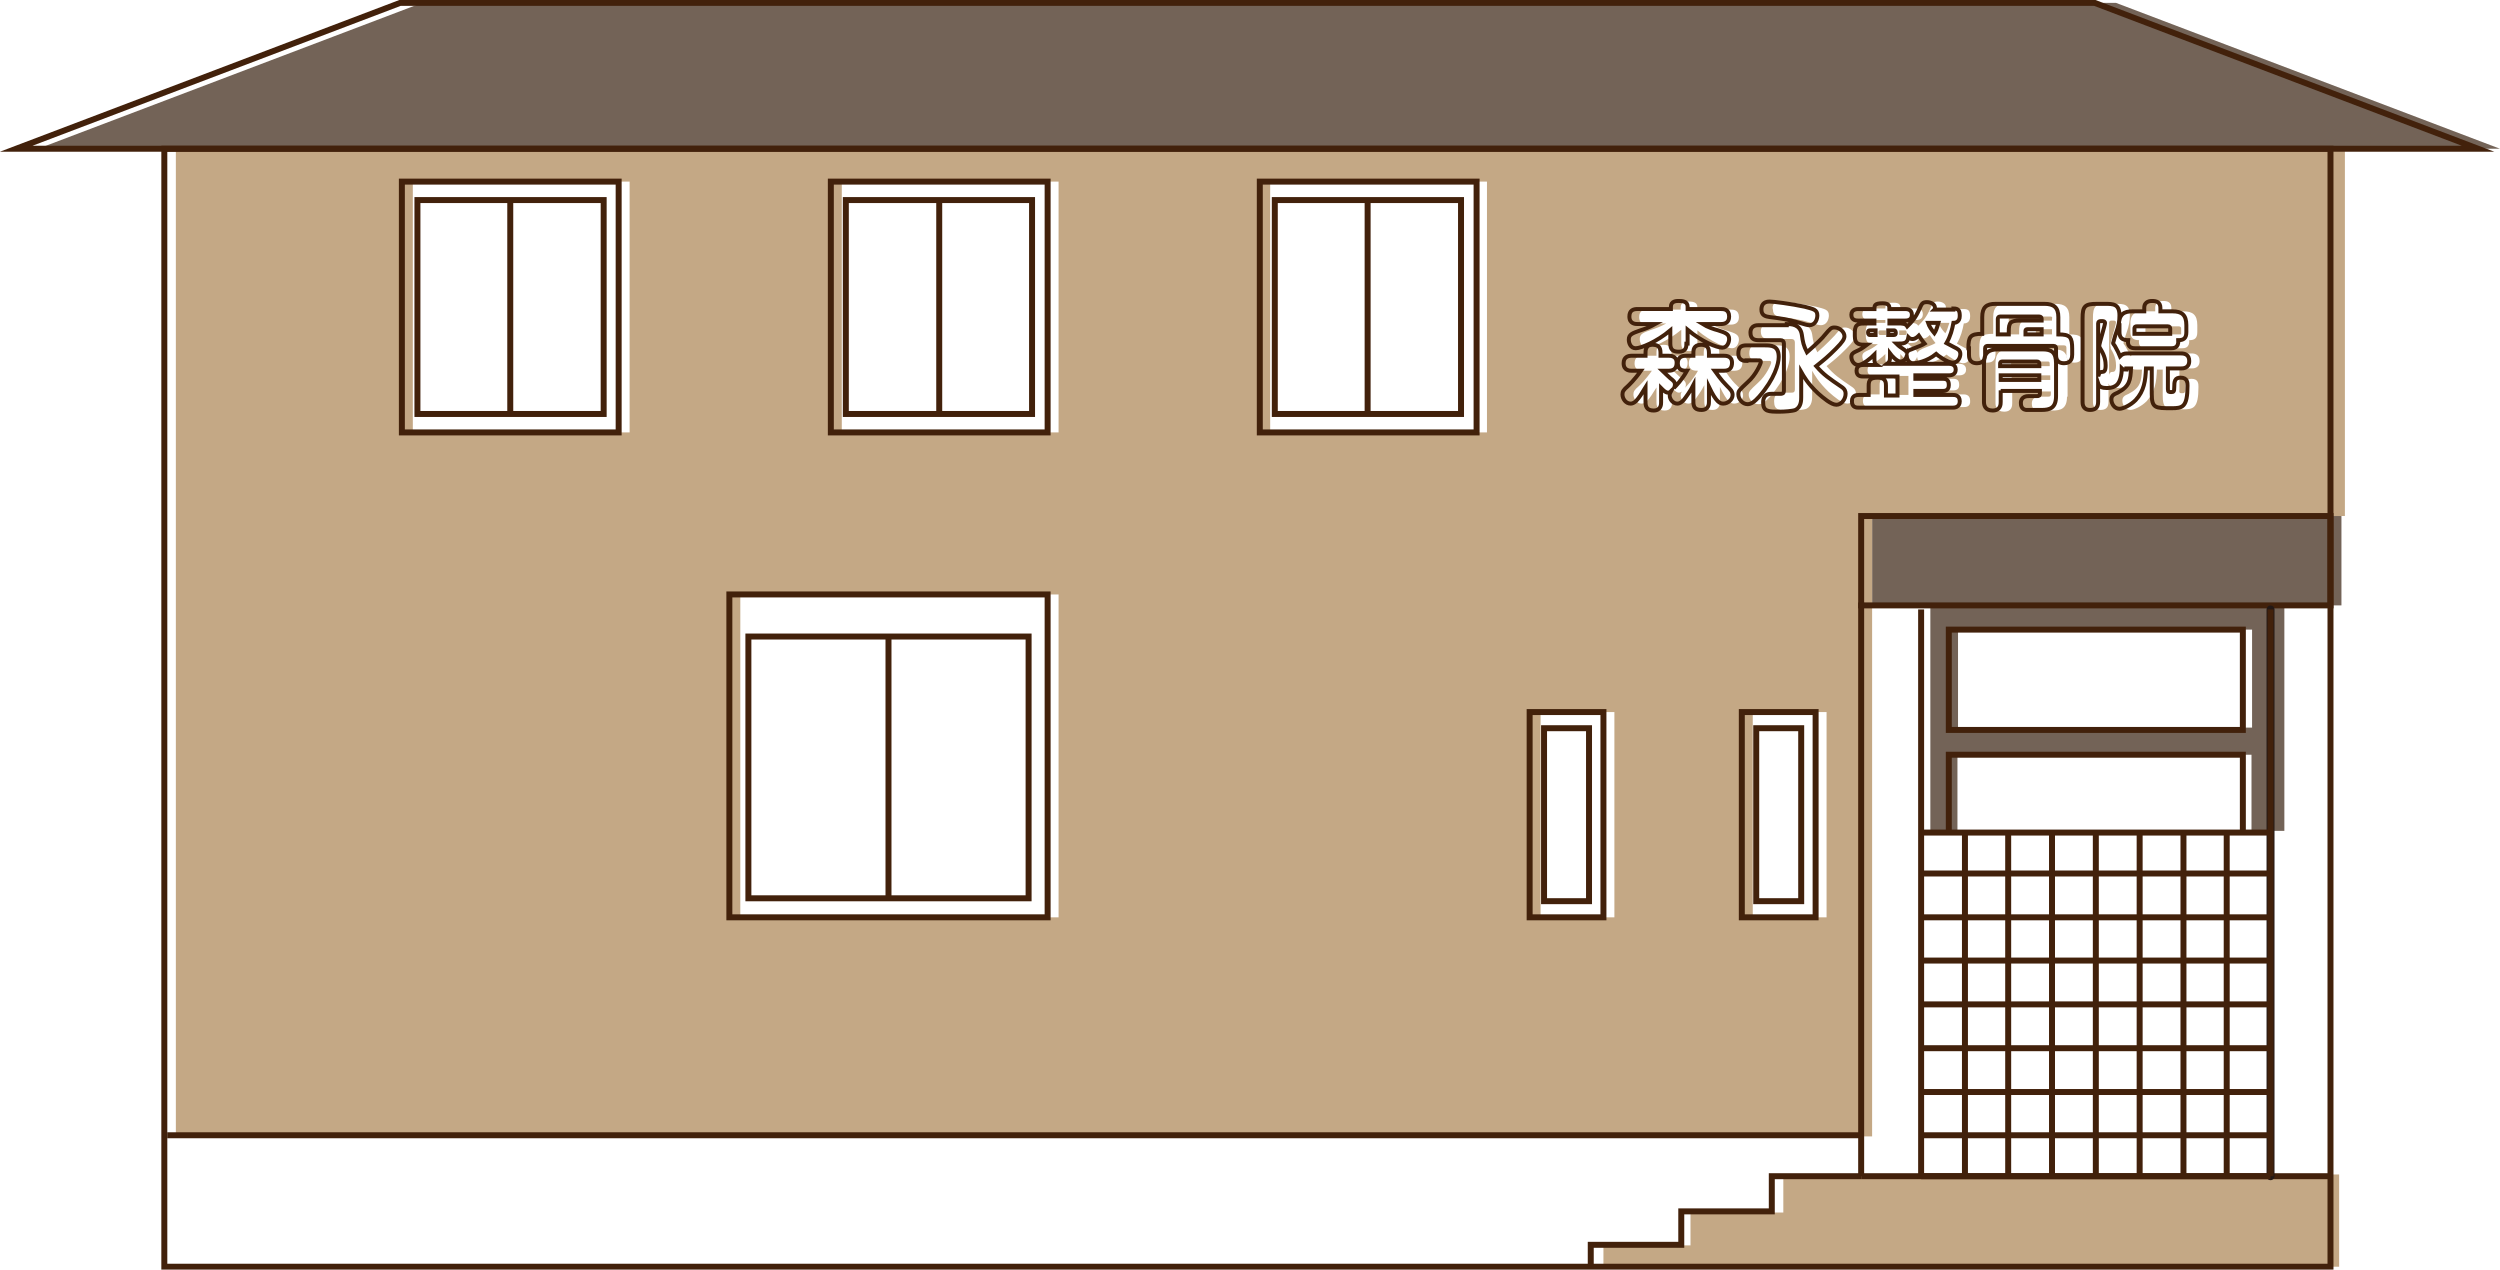 <?xml version="1.0" encoding="utf-8"?>
<!-- Generator: Adobe Illustrator 25.2.3, SVG Export Plug-In . SVG Version: 6.00 Build 0)  -->
<svg version="1.1" xmlns="http://www.w3.org/2000/svg" xmlns:xlink="http://www.w3.org/1999/xlink" x="0px" y="0px"
	 viewBox="0 0 433.6 220.2" style="enable-background:new 0 0 433.6 220.2;" xml:space="preserve">
<style type="text/css">
	.st0{fill:#736357;}
	.st1{fill:#C4A885;}
	.st2{fill:none;stroke:#42210B;stroke-width:1.036;stroke-miterlimit:10;}
	.st3{fill:none;stroke:#231815;stroke-width:1.382;stroke-linecap:round;stroke-linejoin:round;stroke-miterlimit:10;}
	.st4{fill:none;stroke:#42210B;stroke-width:0.691;stroke-miterlimit:10;}
</style>
<g id="背景">
</g>
<g id="テクスチャ">
</g>
<g id="レイヤー_5">
	<polygon class="st0" points="433.6,25.8 6.6,25.8 73.2,0.5 367,0.5 	"/>
	<rect x="324.7" y="89.5" class="st0" width="81.4" height="15.5"/>
	<polygon class="st1" points="278.1,219.7 278.1,216 293.2,216 293.2,210.3 309.3,210.3 309.3,203.7 405.7,203.7 405.7,219.7 	"/>
	<path class="st0" d="M334.8,105v39.1h4.7v-13.2h51v13.2h5.7V105H334.8z M390.6,126.2h-51v-17h0.9h50.1V126.2z"/>
	<g>
		<path class="st1" d="M332.6,61.2c0.1-0.4,0.5-0.5,0.8-0.7c1.7-0.7,1.8-0.7,2.3-1c-0.5-0.6-0.8-1.1-1-1.4c-0.2,0.2-0.6,0.6-1.1,0.6
			c-0.3,0-0.5-0.1-0.7-0.3c-0.2,1.1-0.8,1.1-2.1,1.1c0.1,0.1,0.5,0.5,1,0.8C332.4,60.8,332.5,60.9,332.6,61.2z"/>
		<path class="st1" d="M330.7,57.8c0-0.2,0-0.5-0.3-0.5h-1v0.8h1C330.6,58.1,330.7,58,330.7,57.8z"/>
		<path class="st1" d="M378.3,57.5V57c0-0.2-0.1-0.4-0.4-0.4h-5.4c-0.3,0-0.4,0.1-0.4,0.4v0.6c0,0.2,0,0.2,0,0.4h6.2
			C378.3,57.8,378.3,57.7,378.3,57.5z"/>
		<path class="st1" d="M325.8,57.6c0,0.2,0,0.5,0.3,0.5h1v-0.8h-1C325.9,57.3,325.8,57.4,325.8,57.6z"/>
		<path class="st1" d="M338.1,56h-1.8c0,0,0,0.1-0.1,0.1c0.3,0.5,0.6,1.1,1.2,1.7C337.6,57.5,337.8,57,338.1,56z"/>
		<path class="st1" d="M355.6,54.9h-6.8c-0.2,0-0.4,0.1-0.4,0.4V58h1.8v-0.5c0-1.6,0.3-1.9,2-1.9h3.7v-0.3
			C356,55,355.9,54.9,355.6,54.9z"/>
		<path class="st1" d="M366,59.8c0-0.3,1-3.5,1-3.9c0-0.2-0.2-0.3-0.4-0.3h-0.4c-0.2,0-0.4,0.1-0.4,0.4v9c0.1-0.3,0.2-0.5,0.6-0.5
			c0.3,0,0.6-0.1,0.6-1.1c0-0.7-0.1-1.6-0.9-2.9C366.1,60.1,366,60,366,59.8z"/>
		<path class="st1" d="M353.1,57.4V58h2.8v-0.9h-2.5C353.3,57.1,353.1,57.2,353.1,57.4z"/>
		<path class="st1" d="M30.5,25.8v171.3h294.2v-92V89.5h82V25.8H30.5z M371.7,54h2.1v-0.6c0-1.2,1.1-1.2,1.4-1.2
			c0.7,0,1.4,0.2,1.4,1.2V54h2.1c1.6,0,2.4,0.6,2.4,2.4v1.2c0,1.1-0.5,1.4-1.4,1.4c0.1,1.4-0.9,1.4-1.2,1.4h-6.3
			c-0.3,0-1.4,0-1.2-1.4c-1,0-1.5-0.4-1.5-1.4v-1.2C369.4,54.5,370.3,54,371.7,54z M308.7,52.3c0.9,0,3.9,0.4,6.3,0.9
			c1.5,0.4,2.2,0.5,2.2,1.5c0,0.6-0.3,1.7-1.4,1.7c-0.4,0-0.6-0.1-2-0.5c-1.6-0.5-3.2-0.7-4.8-0.9c-0.8-0.1-1.5-0.3-1.5-1.3
			C307.3,53.1,307.6,52.3,308.7,52.3z M285.7,56.3c-0.3,0-1.4,0-1.4-1.3c0-1.1,0.7-1.3,1.4-1.3h5.8v-0.4c0-1,1-1,1.3-1
			c0.6,0,1.6,0,1.6,1v0.4h5.8c0.4,0,1.4,0,1.4,1.3c0,1.1-0.8,1.3-1.4,1.3H297c0.8,0.5,1.9,0.9,2.7,1.1c1.2,0.4,1.9,0.6,1.9,1.5
			c0,0.5-0.3,1.5-1.2,1.5c-0.9,0-3.5-1-6-3.1v2.2c0,0.6-0.1,1.4-1.3,1.4c-1,0-1.5-0.3-1.5-1.4v-2.3c-2.4,2-5.1,3.1-6,3.1
			c-0.9,0-1.2-0.9-1.2-1.5c0-0.9,0.6-1.1,2-1.6c0.7-0.2,1.7-0.6,2.6-1.1H285.7z M109.2,75H71.6V31.5h37.6V75z M183.6,159.1h-55.2
			v-56h55.2V159.1z M183.6,75H146V31.5h37.6V75z M257.9,75h-37.6V31.5h37.6V75z M280,159.1h-12.8v-35.6H280V159.1z M300.8,70
			c-0.6,0-1.2-0.2-2.5-2.9v2.6c0,0.3,0,1.4-1.3,1.4c-1,0-1.4-0.4-1.4-1.4v-2.9c-0.5,1-1.3,2.1-1.7,2.6c-0.3,0.3-0.6,0.6-1.1,0.6
			c-0.7,0-1.3-0.7-1.3-1.4c0-0.4,0.1-0.5,0.2-0.7c-0.1,0.1-0.3,0.2-0.5,0.2c-0.5,0-1-0.6-1.2-0.8v2.5c0,0.3,0,1.4-1.3,1.4
			c-1,0-1.4-0.5-1.4-1.4v-2.6c-0.6,1-1.2,1.9-1.6,2.3c-0.2,0.2-0.5,0.5-1,0.5c-0.8,0-1.4-0.8-1.4-1.6c0-0.5,0.2-0.8,0.9-1.4
			c0.2-0.2,1.2-1.1,2.3-2.7h-1.6c-0.3,0-1.4,0-1.4-1.3c0-1.1,0.8-1.3,1.4-1.3h2.4v-0.5c0-0.4,0-1.4,1.2-1.4c0.9,0,1.4,0.3,1.4,1.4
			v0.5h1.4c0.3,0,1.4,0,1.4,1.2c0,0.9-0.4,1.4-1.4,1.4h-1.1c0.5,0.5,1.1,1,1.4,1.3c0.5,0.4,0.8,0.6,0.8,1.1c0,0.3-0.1,0.5-0.2,0.6
			c0.4-0.4,1.4-1.4,2.3-3c-0.6,0-1.6,0-1.6-1.3c0-1.2,0.9-1.3,1.4-1.3h1.2v-0.5c0-0.4,0-1.4,1.3-1.4c0.9,0,1.4,0.3,1.4,1.4v0.5h2.6
			c0.3,0,1.4,0,1.4,1.2c0,0.9-0.4,1.4-1.4,1.4h-1.6c0.3,0.4,0.9,1.5,2.1,2.6c0.7,0.7,1,1,1,1.6C302.4,69.3,301.6,70,300.8,70z
			 M303.3,68.5c0-0.6,0.1-0.7,1.6-2.1c1.5-1.3,2.3-3.3,2.3-3.5c0-0.3-0.2-0.3-0.3-0.3h-2.1c-0.3,0-1.4,0-1.4-1.3
			c0-1,0.4-1.4,1.4-1.4h3.1c1.2,0,2.5,0,2.5,2c0,1.2-0.7,3.8-3.4,6.9c-0.8,0.9-1.4,1.3-2,1.3C304,70.1,303.3,69.2,303.3,68.5z
			 M316.8,159.1H304v-35.6h12.8V159.1z M320.4,70c-0.9,0-2.3-1.2-3.2-2c-1.8-1.7-2.5-3-2.9-3.7v4.4c0,0.5,0,1.7-1,2.2
			c-0.5,0.2-1.9,0.3-2.7,0.3c-2,0-2.9,0-2.9-1.6c0-1.5,1.1-1.5,1.5-1.5c0.2,0,1.3,0,1.5,0c0.3,0,0.6,0,0.6-0.6v-8.1
			c0-0.4-0.2-0.6-0.6-0.6h-3.9c-0.7,0-1.4-0.2-1.4-1.3c0-1.3,1.1-1.3,1.4-1.3h4.9c0.7,0,2.3,0,2.6,1.8c0.2,1.4,0.3,1.9,0.9,3.1
			c1.6-1.4,2.8-2.7,3-2.9c1.1-1.3,1.2-1.4,1.8-1.4c0.9,0,1.7,0.8,1.7,1.5c0,0.5-0.3,1-1.5,2.2c-1.4,1.4-1.9,1.8-3.4,3
			c1.3,1.5,2.2,2.1,4.4,3.6c0.6,0.4,0.7,0.8,0.7,1.2C322,69,321.3,70,320.4,70z M340.6,70.6h-16.3c-0.4,0-1.2,0-1.2-1.1
			c0-1.1,0.9-1.1,1.2-1.1h1.7v-1.6c0-0.9,0.3-1.4,1.6-1.4c1.4,0,1.4,0.9,1.4,1.4v1.7h2v-3.3h-5.9c-0.4,0-1.2,0-1.2-1
			c0-1,0.9-1,1.2-1h2.3c-0.3-0.2-0.4-0.4-0.4-1.1v-0.7c-0.5,0.5-2,1.8-2.8,1.8c-0.7,0-1.2-0.7-1.2-1.4c0-0.5,0.3-0.7,0.7-0.9
			c0.9-0.4,1.2-0.6,2-1.2c-1.3,0-2.1,0-2.1-1.5v-0.7c0-1.5,0.8-1.5,1.9-1.5h1.5v-0.5h-2.8c-0.3,0-1.2,0-1.2-1c0-1,0.9-1,1.2-1h2.8
			c0-0.6,0-1,1.4-1c1.2,0,1.2,0.5,1.2,1h2.7c0.3,0,1.2,0,1.2,1c0,1-0.9,1-1.2,1h-2.7v0.5h1.5c0.7,0,1.3,0,1.6,0.5
			c0.8-0.8,1.4-1.4,2.1-3c0.4-0.9,0.5-1.2,1.3-1.2c0.6,0,1.4,0.3,1.4,1c0,0.1,0,0.2-0.1,0.3h3.2c0.9,0,1.1,0.4,1.1,1.3
			c0,1.1-0.8,1.2-1.1,1.2c-0.2,1.1-0.5,2.3-1.2,3.5c0.2,0.1,0.7,0.4,1.3,0.7c0.6,0.3,1.1,0.5,1.1,1.2c0,0.6-0.4,1.5-1.3,1.5
			c-0.9,0-2.8-1.4-2.9-1.5c-1.6,1.3-3.4,1.6-4,1.6c-0.5,0-1-0.4-1.1-1.2c-0.2,0.6-0.6,0.9-1.1,0.9c-0.6,0-1.5-1-1.8-1.4V62
			c0,0.6-0.1,0.8-0.5,1.1h10.7c0.2,0,1.2,0,1.2,1c0,1-1,1-1.2,1h-5.8v0.6h4.8c0.8,0,1,0.4,1,1.1c0,0.9-0.8,0.9-1,0.9h-4.8v0.7h6.5
			c0.3,0,1.2,0,1.2,1.1C341.8,70.6,340.9,70.6,340.6,70.6z M358.5,68.8c0,2.1-1.1,2.4-2.5,2.4c-0.5,0-2.5,0-2.7,0
			c-0.8-0.1-0.9-0.8-0.9-1.2c0-1.2,1.1-1.2,1.4-1.2h1.4c0.4,0,0.5-0.1,0.5-0.5v-0.4h-6.7v2c0,0.4,0,1.5-1.4,1.5
			c-1.3,0-1.5-0.9-1.5-1.5V63c0-1.9,0.9-2.4,2.4-2.4h7.8c1.5,0,2.3,0.5,2.3,2.4V68.8z M361.2,61.4c0,0.5-0.1,1.5-1.4,1.5
			c-1.4,0-1.4-1.1-1.4-1.5v-1.1c0-0.2-0.1-0.4-0.4-0.4h-11.5c-0.2,0-0.4,0.1-0.4,0.4v1.1c0,0.5-0.1,1.5-1.4,1.5
			c-1.4,0-1.4-1.1-1.4-1.5v-1c0-2,0.3-2.5,2.4-2.5v-2.9c0-1.7,0.7-2.3,2.3-2.3h8.5c1.6,0,2.4,0.6,2.4,2.3V58c1,0,1.6,0.1,2,0.5
			c0.3,0.4,0.4,1,0.4,2V61.4z M378.5,68.2c0.4,0,0.5-0.1,0.5-0.8c0-1.1,0.1-1.7,1.1-1.7c1.2,0,1.2,0.9,1.2,1.4
			c0,3.8-0.9,3.9-2.8,3.9c-2.8,0-3.4,0-3.4-2.5v-4.4h-1c-0.1,2.1-0.3,3.9-1.8,5.5c-0.9,0.9-2.2,1.5-2.8,1.5c-0.9,0-1.4-0.9-1.4-1.6
			c0-0.7,0.4-0.9,1.1-1.2c2.1-1.1,2.2-2.2,2.3-4.2h-0.9c-0.3,0-0.6,0-0.8-0.2c0,1.2-0.3,2.3-0.8,2.8c-0.3,0.3-0.8,0.6-1.8,0.6
			c-0.8,0-1.3-0.2-1.5-0.8v3.2c0,1-0.5,1.4-1.4,1.4c-1.3,0-1.3-1.1-1.3-1.4V55.2c0-2.1,0.4-2.5,2.5-2.5h1.4c1.4,0,2.5,0,2.5,2
			c0,0.9-0.1,1.7-0.6,3.1c-0.1,0.2-0.5,1.7-0.5,1.7c0,0.1,0,0.1,0.3,0.5c0.5,0.9,0.7,1.3,0.9,1.8c0.3-0.3,0.6-0.5,1.2-0.5h9.4
			c0.6,0,1.4,0.2,1.4,1.3c0,1.3-1.1,1.3-1.4,1.3h-2.1v3.6C377.9,68.2,378.1,68.2,378.5,68.2z"/>
		<rect x="348.9" y="65.1" class="st1" width="6.7" height="0.8"/>
		<path class="st1" d="M355.2,62.7h-6c-0.3,0-0.4,0.1-0.4,0.4v0.4h6.7v-0.4C355.5,62.8,355.4,62.7,355.2,62.7z"/>
	</g>
</g>
<g id="レイヤー_1">
	<g>
		<rect x="28.5" y="25.8" class="st2" width="375.7" height="193.9"/>
		<polygon class="st2" points="429.8,25.8 2.8,25.8 69.4,0.5 363.3,0.5 		"/>
		<rect x="322.8" y="89.5" class="st2" width="81.4" height="15.5"/>
		<line class="st2" x1="322.8" y1="204" x2="404.2" y2="204"/>
		<line class="st2" x1="322.8" y1="204" x2="322.8" y2="104.5"/>
		<line class="st2" x1="333.2" y1="105.7" x2="333.2" y2="204"/>
		<g>
			<g>
				<line class="st3" x1="393.8" y1="204" x2="393.8" y2="105.7"/>
			</g>
			<g>
				<line class="st2" x1="393.8" y1="204" x2="393.8" y2="105.7"/>
			</g>
		</g>
		<polyline class="st2" points="322.8,204 307.3,204 307.3,210.1 291.6,210.1 291.6,215.9 275.9,215.9 275.9,219.6 		"/>
		<line class="st2" x1="29" y1="196.9" x2="322.5" y2="196.9"/>
		<rect x="302.1" y="123.5" class="st2" width="12.8" height="35.6"/>
		<rect x="304.6" y="126.3" class="st2" width="7.8" height="30"/>
		<rect x="265.3" y="123.5" class="st2" width="12.8" height="35.6"/>
		<rect x="267.8" y="126.3" class="st2" width="7.8" height="30"/>
		<rect x="126.5" y="103.1" class="st2" width="55.2" height="56"/>
		<rect x="129.8" y="110.4" class="st2" width="48.6" height="45.4"/>
		<line class="st2" x1="154.1" y1="110.1" x2="154.1" y2="155.7"/>
		<rect x="218.5" y="31.5" class="st2" width="37.6" height="43.5"/>
		<rect x="221.1" y="34.7" class="st2" width="32.3" height="37.1"/>
		<line class="st2" x1="237.2" y1="34.6" x2="237.2" y2="71.6"/>
		<rect x="144.1" y="31.5" class="st2" width="37.6" height="43.5"/>
		<rect x="146.7" y="34.7" class="st2" width="32.3" height="37.1"/>
		<line class="st2" x1="162.9" y1="34.6" x2="162.9" y2="71.6"/>
		<rect x="69.7" y="31.5" class="st2" width="37.6" height="43.5"/>
		<rect x="72.4" y="34.7" class="st2" width="32.3" height="37.1"/>
		<line class="st2" x1="88.5" y1="34.6" x2="88.5" y2="71.6"/>
		<line class="st2" x1="386.2" y1="144.3" x2="386.2" y2="203.7"/>
		<line class="st2" x1="378.7" y1="144.3" x2="378.7" y2="203.7"/>
		<line class="st2" x1="371.1" y1="144.3" x2="371.1" y2="203.7"/>
		<line class="st2" x1="363.5" y1="144.3" x2="363.5" y2="203.7"/>
		<line class="st2" x1="355.9" y1="144.3" x2="355.9" y2="203.7"/>
		<line class="st2" x1="348.3" y1="144.3" x2="348.3" y2="203.7"/>
		<line class="st2" x1="340.8" y1="144.3" x2="340.8" y2="203.7"/>
		<line class="st2" x1="333.2" y1="204" x2="393.8" y2="204"/>
		<line class="st2" x1="333.2" y1="144.4" x2="393.8" y2="144.4"/>
		<line class="st2" x1="393.8" y1="196.9" x2="333.2" y2="196.9"/>
		<line class="st2" x1="393.8" y1="189.4" x2="333.2" y2="189.4"/>
		<line class="st2" x1="393.8" y1="181.8" x2="333.2" y2="181.8"/>
		<line class="st2" x1="393.8" y1="174.2" x2="333.2" y2="174.2"/>
		<line class="st2" x1="393.8" y1="166.6" x2="333.2" y2="166.6"/>
		<line class="st2" x1="393.8" y1="159.1" x2="333.2" y2="159.1"/>
		<line class="st2" x1="393.8" y1="151.5" x2="333.2" y2="151.5"/>
		<rect x="338" y="109.2" class="st2" width="51" height="17.4"/>
		<polyline class="st2" points="338,144.4 338,130.9 389,130.9 389,144.2 		"/>
		<g>
			<g>
				<path class="st4" d="M293.7,61.7v-0.5c0-0.4,0-1.4,1.3-1.4c0.9,0,1.4,0.3,1.4,1.4v0.5h2.6c0.3,0,1.4,0,1.4,1.2
					c0,0.9-0.4,1.4-1.4,1.4h-1.6c0.3,0.4,1,1.5,2.1,2.6c0.7,0.7,1,1,1,1.6c0,0.8-0.8,1.5-1.6,1.5c-0.6,0-1.2-0.2-2.5-2.9v2.6
					c0,0.3,0,1.4-1.3,1.4c-1,0-1.4-0.4-1.4-1.4v-2.9c-0.5,1-1.3,2.1-1.7,2.6c-0.3,0.3-0.6,0.6-1.1,0.6c-0.7,0-1.3-0.7-1.3-1.4
					c0-0.4,0.1-0.5,0.2-0.7c-0.1,0.1-0.3,0.2-0.5,0.2c-0.5,0-1-0.6-1.2-0.8v2.5c0,0.3,0,1.4-1.3,1.4c-1,0-1.4-0.5-1.4-1.4v-2.6
					c-0.6,1-1.2,1.9-1.6,2.3c-0.2,0.2-0.5,0.5-1,0.5c-0.8,0-1.4-0.8-1.4-1.6c0-0.5,0.2-0.8,0.9-1.4c0.2-0.2,1.2-1.1,2.3-2.7H283
					c-0.3,0-1.4,0-1.4-1.3c0-1.1,0.8-1.3,1.4-1.3h2.4v-0.5c0-0.4,0-1.4,1.2-1.4c0.9,0,1.4,0.3,1.4,1.4v0.5h1.4c0.3,0,1.4,0,1.4,1.2
					c0,0.9-0.4,1.4-1.4,1.4h-1.1c0.5,0.5,1.1,1,1.4,1.3c0.5,0.4,0.8,0.6,0.8,1.1c0,0.3-0.1,0.5-0.2,0.6c0.4-0.4,1.4-1.4,2.3-3
					c-0.6,0-1.6,0-1.6-1.3c0-1.2,0.9-1.3,1.4-1.3H293.7z M292.5,59.6c0,0.6-0.1,1.4-1.3,1.4c-1,0-1.5-0.3-1.5-1.4v-2.3
					c-2.4,2-5.1,3.1-6,3.1c-0.9,0-1.2-0.9-1.2-1.5c0-0.9,0.6-1.1,2-1.6c0.7-0.2,1.7-0.6,2.6-1.1h-3.1c-0.3,0-1.4,0-1.4-1.3
					c0-1.1,0.7-1.3,1.4-1.3h5.8v-0.4c0-1,1-1,1.3-1c0.6,0,1.6,0,1.6,1v0.4h5.8c0.4,0,1.4,0,1.4,1.3c0,1.1-0.8,1.3-1.4,1.3h-3.2
					c0.8,0.5,1.9,0.9,2.7,1.1c1.2,0.4,1.9,0.6,1.9,1.5c0,0.5-0.3,1.5-1.2,1.5c-0.9,0-3.5-1-6-3.1V59.6z"/>
				<path class="st4" d="M302.9,62.6c-0.3,0-1.4,0-1.4-1.3c0-1,0.4-1.4,1.4-1.4h3.1c1.2,0,2.5,0,2.5,2c0,1.2-0.7,3.8-3.4,6.9
					c-0.8,0.9-1.4,1.3-2,1.3c-0.9,0-1.6-0.9-1.6-1.7c0-0.6,0.1-0.7,1.6-2.1c1.5-1.3,2.3-3.3,2.3-3.5c0-0.3-0.2-0.3-0.3-0.3H302.9z
					 M309.9,56.2c0.7,0,2.3,0,2.6,1.8c0.2,1.4,0.3,1.9,0.9,3.1c1.6-1.4,2.9-2.7,3-2.9c1.1-1.3,1.2-1.4,1.8-1.4
					c0.9,0,1.7,0.8,1.7,1.5c0,0.5-0.3,1-1.5,2.2c-1.4,1.4-1.9,1.8-3.4,3c1.3,1.5,2.2,2.1,4.4,3.6c0.6,0.4,0.7,0.8,0.7,1.2
					c0,0.9-0.7,1.9-1.6,1.9s-2.3-1.2-3.2-2c-1.8-1.7-2.5-3-2.9-3.7v4.4c0,0.5,0,1.7-1,2.2c-0.5,0.2-1.9,0.3-2.7,0.3
					c-2,0-2.9,0-2.9-1.6c0-1.5,1.1-1.5,1.5-1.5c0.2,0,1.3,0,1.5,0c0.3,0,0.6,0,0.6-0.6v-8.1c0-0.4-0.2-0.6-0.6-0.6H305
					c-0.7,0-1.4-0.2-1.4-1.3c0-1.3,1.1-1.3,1.4-1.3H309.9z M313,53.2c1.5,0.4,2.2,0.5,2.2,1.5c0,0.6-0.3,1.7-1.4,1.7
					c-0.4,0-0.6-0.1-2-0.5c-1.6-0.5-3.2-0.7-4.8-0.9c-0.8-0.1-1.5-0.3-1.5-1.3c0-0.7,0.3-1.4,1.4-1.4
					C307.6,52.3,310.7,52.7,313,53.2z"/>
				<path class="st4" d="M338.8,53.5c0.9,0,1.1,0.4,1.1,1.3c0,1.1-0.8,1.2-1.1,1.2c-0.2,1.1-0.5,2.3-1.2,3.5
					c0.2,0.1,0.7,0.4,1.3,0.7c0.6,0.3,1.1,0.5,1.1,1.2c0,0.6-0.4,1.5-1.3,1.5c-1,0-2.8-1.4-2.9-1.5c-1.6,1.3-3.4,1.6-4,1.6
					c-0.5,0-1-0.4-1.1-1.2c-0.2,0.6-0.6,0.9-1.1,0.9c-0.6,0-1.5-1-1.8-1.4V62c0,0.6-0.1,0.8-0.5,1.1h10.7c0.2,0,1.2,0,1.2,1
					c0,1-1,1-1.2,1h-5.8v0.6h4.8c0.8,0,1,0.4,1,1.1c0,1-0.8,1-1,1h-4.8v0.7h6.5c0.3,0,1.2,0,1.2,1.1c0,1.1-1,1.1-1.2,1.1h-16.3
					c-0.4,0-1.2,0-1.2-1.1c0-1.1,0.9-1.1,1.2-1.1h1.7v-1.6c0-1,0.3-1.4,1.6-1.4c1.4,0,1.4,0.9,1.4,1.4v1.7h2v-3.3h-5.9
					c-0.4,0-1.2,0-1.2-1c0-1,0.9-1,1.2-1h2.3c-0.3-0.2-0.4-0.4-0.4-1.1v-0.7c-0.5,0.5-2,1.8-2.8,1.8c-0.7,0-1.2-0.7-1.2-1.4
					c0-0.5,0.3-0.7,0.7-0.9c0.9-0.4,1.2-0.6,2-1.2c-1.3,0-2.1,0-2.1-1.5v-0.7c0-1.5,0.8-1.5,1.9-1.5h1.5v-0.5h-2.8
					c-0.3,0-1.2,0-1.2-1c0-1,1-1,1.2-1h2.8c0-0.6,0-1,1.4-1c1.2,0,1.2,0.5,1.2,1h2.7c0.3,0,1.2,0,1.2,1c0,1-0.9,1-1.2,1h-2.7v0.5
					h1.5c0.7,0,1.3,0,1.6,0.5c0.8-0.8,1.4-1.4,2.1-3c0.4-0.9,0.5-1.2,1.3-1.2c0.6,0,1.4,0.3,1.4,1c0,0.1,0,0.2-0.1,0.3H338.8z
					 M325.3,58.1v-0.8h-1c-0.2,0-0.3,0.1-0.3,0.3c0,0.2,0,0.5,0.3,0.5H325.3z M327.5,58.1h1c0.2,0,0.3-0.1,0.3-0.3
					c0-0.2,0-0.5-0.3-0.5h-1V58.1z M331.5,60.6c1.7-0.7,1.8-0.7,2.3-1c-0.5-0.6-0.8-1.1-1-1.4c-0.2,0.2-0.6,0.6-1.1,0.6
					c-0.3,0-0.5-0.1-0.7-0.3c-0.2,1.1-0.8,1.1-2.1,1.1c0.1,0.1,0.5,0.5,1,0.8c0.7,0.5,0.8,0.5,0.8,0.9
					C330.8,60.8,331.2,60.7,331.5,60.6z M334.4,56C334.4,56,334.4,56,334.4,56c0.2,0.6,0.6,1.2,1.1,1.8c0.2-0.3,0.4-0.7,0.7-1.8
					H334.4z"/>
				<path class="st4" d="M341.4,60.4c0-2,0.3-2.5,2.4-2.5v-2.9c0-1.7,0.7-2.3,2.3-2.3h8.5c1.6,0,2.4,0.6,2.4,2.3V58
					c1,0,1.6,0.1,2,0.5c0.3,0.4,0.4,1,0.4,2v1c0,0.5-0.1,1.5-1.4,1.5c-1.4,0-1.4-1.1-1.4-1.5v-1.1c0-0.2-0.1-0.4-0.4-0.4h-11.5
					c-0.2,0-0.4,0.1-0.4,0.4v1.1c0,0.5-0.1,1.5-1.4,1.5c-1.4,0-1.4-1.1-1.4-1.5V60.4z M347,67.7v2c0,0.4,0,1.5-1.4,1.5
					c-1.3,0-1.5-0.9-1.5-1.5V63c0-1.9,0.9-2.4,2.4-2.4h7.8c1.5,0,2.3,0.5,2.3,2.4v5.7c0,2.1-1.1,2.4-2.5,2.4c-0.5,0-2.5,0-2.7,0
					c-0.8-0.1-0.9-0.8-0.9-1.2c0-1.2,1.1-1.2,1.4-1.2h1.4c0.4,0,0.5-0.1,0.5-0.5v-0.4H347z M348.4,58v-0.5c0-1.6,0.3-1.9,2-1.9h3.7
					v-0.3c0-0.2-0.1-0.4-0.4-0.4h-6.8c-0.2,0-0.4,0.1-0.4,0.4V58H348.4z M353.7,63.5v-0.4c0-0.2-0.1-0.4-0.4-0.4h-6
					c-0.3,0-0.4,0.1-0.4,0.4v0.4H353.7z M353.7,65.1H347v0.8h6.7V65.1z M354.1,58v-0.9h-2.5c-0.2,0-0.3,0.1-0.3,0.3V58H354.1z"/>
				<path class="st4" d="M368.8,64.1c-0.3,0-0.6,0-0.8-0.2c0,1.2-0.3,2.3-0.8,2.8c-0.3,0.3-0.8,0.6-1.8,0.6c-0.8,0-1.3-0.2-1.5-0.8
					v3.2c0,1-0.5,1.4-1.4,1.4c-1.3,0-1.3-1.1-1.3-1.4V55.2c0-2.1,0.4-2.5,2.5-2.5h1.4c1.4,0,2.5,0,2.5,2c0,1-0.1,1.7-0.6,3.1
					c-0.1,0.2-0.5,1.7-0.5,1.7c0,0.1,0,0.1,0.3,0.5c0.5,0.9,0.7,1.3,0.9,1.8c0.3-0.3,0.6-0.5,1.2-0.5h9.4c0.6,0,1.4,0.2,1.4,1.3
					c0,1.3-1.1,1.3-1.4,1.3H376v3.6c0,0.5,0.2,0.5,0.6,0.5c0.4,0,0.5-0.1,0.5-0.8c0-1.1,0.1-1.7,1.1-1.7c1.2,0,1.2,0.9,1.2,1.4
					c0,3.8-0.9,3.9-2.8,3.9c-2.8,0-3.4,0-3.4-2.5v-4.4h-1c-0.1,2.1-0.3,3.9-1.8,5.5c-0.9,0.9-2.2,1.5-2.8,1.5
					c-0.9,0-1.4-0.9-1.4-1.6c0-0.7,0.4-0.9,1.1-1.2c2.1-1.1,2.2-2.2,2.3-4.2H368.8z M364,65c0.1-0.3,0.2-0.5,0.6-0.5
					c0.3,0,0.6-0.1,0.6-1.1c0-0.7-0.1-1.6-0.9-2.9c-0.2-0.3-0.2-0.4-0.2-0.6c0-0.3,1-3.5,1-3.9c0-0.2-0.2-0.3-0.4-0.3h-0.4
					c-0.2,0-0.4,0.1-0.4,0.4V65z M367.5,56.4c0-1.9,0.9-2.4,2.3-2.4h2.1v-0.6c0-1.2,1.1-1.2,1.4-1.2c0.7,0,1.4,0.2,1.4,1.2V54h2.1
					c1.6,0,2.4,0.6,2.4,2.4v1.2c0,1.1-0.5,1.4-1.4,1.4c0.1,1.4-0.9,1.4-1.2,1.4h-6.3c-0.3,0-1.4,0-1.2-1.4c-1,0-1.5-0.4-1.5-1.4
					V56.4z M370.2,57.5c0,0.2,0,0.2,0,0.4h6.2c0-0.1,0-0.2,0-0.4V57c0-0.2-0.1-0.4-0.4-0.4h-5.4c-0.3,0-0.4,0.1-0.4,0.4V57.5z"/>
			</g>
		</g>
		<path class="st2" d="M204,0.4"/>
	</g>
</g>
<g id="説明">
</g>
</svg>
